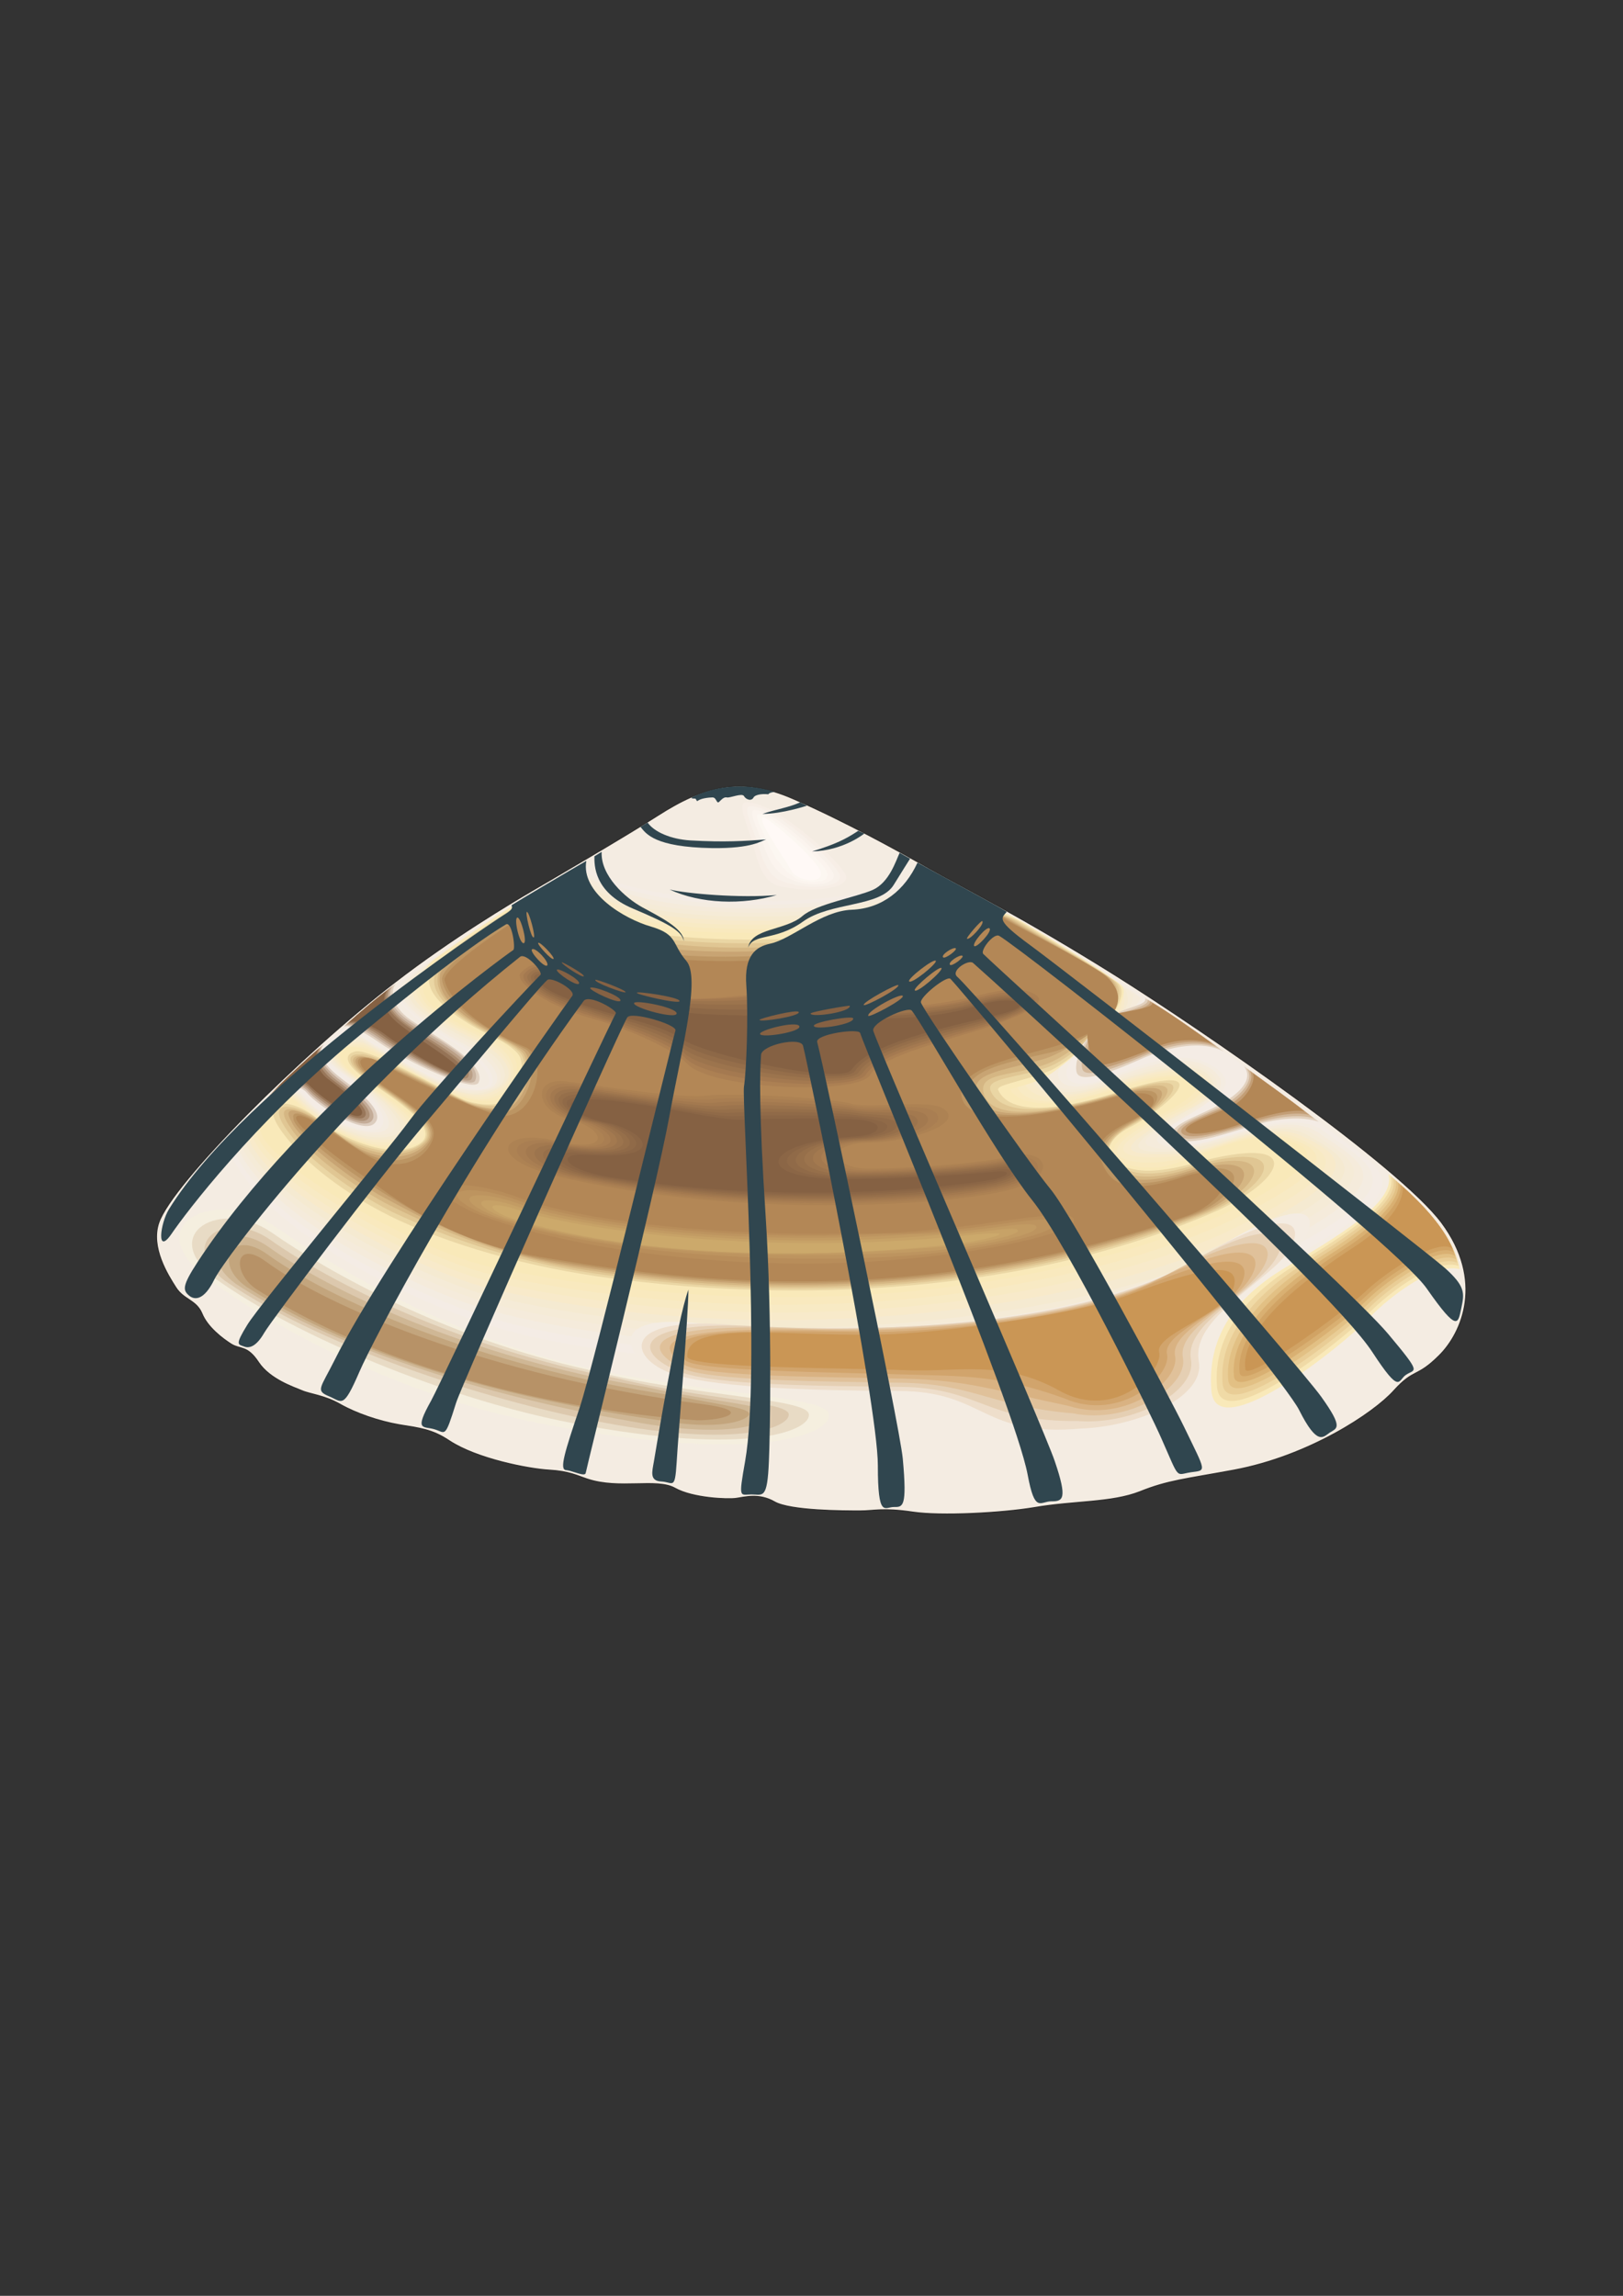 <?xml version="1.0" encoding="utf-8"?>
<!-- Created by UniConvertor 2.0rc4 (https://sk1project.net/) -->
<svg xmlns="http://www.w3.org/2000/svg" height="841.89pt" viewBox="0 0 595.276 841.89" width="595.276pt" version="1.1" xmlns:xlink="http://www.w3.org/1999/xlink" id="2c18e4c0-f610-11ea-965b-dcc15c148e23">

<rect x="0" y="0" width="595.276" height="841.89" fill="#333333" stroke="none"/>

<g>
	<path style="stroke-linejoin:round;stroke:#2d2c2b;stroke-linecap:round;stroke-miterlimit:10.433;stroke-width:0.36;fill:#f4ece2;" d="M 241.262,299.049 C 258.11,288.249 271.646,284.505 290.798,292.857 309.878,301.137 329.678,312.153 341.126,318.633 351.854,324.681 375.254,336.489 408.518,357.297 441.062,377.673 512.918,427.209 528.758,448.377 544.526,469.617 536.246,488.769 527.894,497.049 519.542,505.401 518.75,501.657 511.262,509.937 503.774,518.289 479.942,533.985 452.582,539.097 434.726,542.409 428.462,542.841 418.094,547.017 407.654,551.121 393.974,550.329 379.358,552.849 367.262,554.865 345.086,556.017 334.862,554.505 323.63,552.849 320.75,554.073 315.35,554.073 309.878,554.073 289.934,554.073 284.102,550.761 278.27,547.377 272.87,549.105 269.99,549.465 267.038,549.897 254.15,549.465 247.526,545.721 240.83,541.977 227.222,546.297 215.486,542.409 211.742,541.185 208.862,539.529 201.374,539.097 193.886,538.665 174.806,534.993 164.726,528.297 158.462,524.121 153.926,523.689 146.438,522.465 138.95,521.169 130.598,518.289 124.766,514.977 119.006,511.665 113.534,511.233 110.654,509.937 107.774,508.713 98.99,505.833 94.814,499.569 90.71,493.305 88.19,494.961 84.878,492.945 81.566,490.857 76.094,486.681 74.078,481.713 71.99,476.673 67.382,476.673 64.502,472.137 61.55,467.529 55.142,457.377 58.238,448.377 63.206,433.833 110.654,386.457 144.782,360.249 166.166,343.761 187.622,331.089 194.678,326.913 201.734,322.809 229.598,306.537 241.262,299.049 L 241.262,299.049 Z" />
	<path style="fill:#f4ece5;" d="M 176.39,485.025 C 155.654,478.113 100.502,454.641 85.31,424.689 81.278,416.769 91.862,408.561 99.206,401.217 104.102,396.321 104.534,395.889 107.414,393.081 108.494,392.073 113.678,387.321 114.686,386.457 115.838,385.377 115.622,385.593 122.318,379.761 128.942,373.929 129.374,377.745 134.774,380.985 151.694,391.209 153.998,392.721 164.294,396.393 187.622,404.673 180.71,390.705 165.734,381.921 131.894,362.193 148.742,358.881 155.15,353.769 167.246,344.193 212.606,315.969 214.478,317.553 232.694,333.393 319.67,335.481 337.814,318.849 339.47,317.265 421.694,366.657 423.926,368.241 427.166,370.545 429.902,372.417 432.854,374.361 435.734,376.305 435.302,376.233 453.446,388.905 471.446,401.505 425.726,409.785 429.614,416.265 436.31,427.425 471.158,401.721 487.358,414.321 509.246,431.313 529.262,434.985 450.926,472.497 388.502,502.449 246.302,508.281 176.39,485.025 L 176.39,485.025 Z" />
	<path style="fill:#f4ece1;" d="M 451.142,468.897 C 392.894,496.905 256.094,506.409 177.038,482.505 155.87,475.881 101.006,451.689 86.678,423.753 82.574,415.761 104.822,393.657 111.23,401.433 117.782,409.209 122.822,411.225 130.382,413.673 146.87,418.065 141.398,404.601 128.15,395.457 115.982,387.105 117.278,385.953 124.118,381.057 130.31,376.017 130.382,378.753 135.638,381.921 152.486,392.001 158.39,395.385 167.39,398.049 186.83,403.737 183.23,390.921 167.75,382.425 135.062,363.849 146.942,360.609 156.158,353.409 168.686,343.617 209.798,317.769 213.11,318.417 219.95,323.745 235.79,329.505 260.414,331.161 296.99,333.609 329.606,328.497 341.126,321.009 344.582,320.865 421.622,365.505 420.902,367.521 415.934,371.553 411.182,375.297 403.766,379.185 385.046,391.065 388.646,401.649 404.63,395.817 421.55,389.481 435.086,383.577 446.606,392.145 447.038,392.433 447.686,393.153 448.046,393.513 457.118,403.665 421.19,410.361 427.958,417.849 435.59,427.137 469.502,403.305 485.414,414.753 506.15,430.089 523.574,434.049 451.142,468.897 L 451.142,468.897 Z" />
	<path style="fill:#f5ebdb;" d="M 451.358,465.225 C 397.286,491.361 265.958,504.537 177.614,479.985 156.158,473.649 101.582,448.809 88.118,422.817 83.87,414.825 104.318,394.161 110.942,401.937 118.358,410.289 124.766,412.593 131.894,414.681 150.614,418.425 141.758,404.529 128.51,395.385 116.918,387.321 118.07,385.521 125.054,381.489 130.742,377.241 131.39,379.833 136.574,382.857 153.278,392.793 163.214,398.625 171.134,399.561 187.262,401.577 185.462,390.705 169.19,382.281 137.15,364.569 147.302,360.753 157.166,353.121 170.126,342.969 206.99,319.497 211.814,319.281 218.294,323.601 231.686,331.017 260.702,332.673 302.894,335.193 332.342,328.137 344.438,323.169 349.622,324.465 417.374,363.201 418.31,366.153 415.574,370.761 411.758,374.865 401.174,379.545 381.302,390.993 385.19,403.449 404.99,396.393 425.222,389.049 436.742,385.737 445.598,393.009 445.886,393.225 447.254,394.953 447.47,395.313 451.646,406.113 414.854,415.113 426.806,420.081 438.182,424.833 468.638,405.393 483.398,415.257 502.982,428.793 517.958,433.113 451.358,465.225 L 451.358,465.225 Z" />
	<path style="fill:#f5ebd7;" d="M 451.574,461.625 C 401.678,485.745 275.822,502.665 178.262,477.537 156.374,471.417 102.086,445.929 89.486,421.881 85.166,413.817 103.814,394.665 110.726,402.369 118.934,411.297 126.638,413.961 133.334,415.761 154.43,418.857 142.118,404.385 128.942,395.241 117.782,387.537 118.862,385.089 126.062,381.921 131.246,378.465 132.398,380.841 137.438,383.793 154.07,393.513 166.022,400.209 173.15,400.281 187.622,400.497 187.406,390.129 170.774,381.921 140.534,365.793 146.654,361.545 158.102,352.761 171.566,342.393 204.11,321.225 210.446,320.145 216.566,323.457 227.582,332.529 260.918,334.257 308.87,336.705 335.006,327.849 347.75,325.329 354.734,328.065 413.126,360.897 415.646,364.713 415.286,369.969 412.334,374.505 398.654,379.905 377.558,390.921 381.734,405.321 405.278,397.041 427.67,389.049 438.83,387.321 445.67,395.025 445.886,395.241 446.03,395.745 446.246,396.465 448.622,407.841 402.038,419.289 427.958,421.521 442.286,422.745 468.782,407.481 481.454,415.689 499.886,427.569 512.342,432.177 451.574,461.625 L 451.574,461.625 Z" />
	<path style="fill:#f5ead1;" d="M 451.79,457.953 C 406.07,480.201 285.686,500.793 178.91,475.017 156.59,469.257 102.662,442.977 90.926,420.945 86.462,412.881 103.31,395.169 110.438,402.873 119.582,412.305 128.51,415.401 134.774,416.769 158.174,419.289 142.478,404.313 129.374,395.169 118.646,387.681 119.654,384.585 126.998,382.425 131.75,379.761 133.334,381.921 138.302,384.729 154.862,394.305 167.822,402.081 175.814,400.857 188.414,399.057 189.35,389.985 172.214,381.417 143.342,366.945 146.222,362.193 159.11,352.401 173.078,341.817 201.302,322.953 209.15,321.009 214.838,323.313 223.478,334.041 261.134,335.769 314.846,338.217 337.742,327.489 351.062,327.489 359.846,331.665 408.878,358.593 413.054,363.345 414.926,369.177 412.838,374.073 396.134,380.337 373.814,390.849 378.278,407.121 405.566,397.689 430.55,388.833 442.574,389.553 444.95,397.113 445.022,397.473 446.894,400.857 441.134,404.169 427.166,412.233 404.63,422.817 426.878,422.385 446.966,422.025 465.758,408.705 479.51,416.193 496.718,426.345 506.726,431.313 451.79,457.953 L 451.79,457.953 Z" />
	<path style="fill:#f8eaca;" d="M 452.006,454.353 C 410.462,474.657 295.55,498.921 179.486,472.497 156.806,467.025 103.166,440.097 92.294,420.009 87.758,411.873 102.806,395.673 110.15,403.305 120.158,413.313 130.382,416.769 136.214,417.849 161.918,419.721 142.838,404.241 129.806,395.025 119.582,387.897 120.446,384.153 128.006,382.857 132.254,380.985 134.342,382.929 139.166,385.665 155.654,395.025 170.054,404.025 179.054,400.929 189.638,397.257 190.214,389.193 173.798,381.057 146.654,367.665 146.438,362.337 160.118,352.041 174.518,341.241 198.494,324.753 207.782,321.873 213.11,323.169 219.446,335.553 261.35,337.281 320.75,339.801 340.478,327.129 354.446,329.649 364.958,335.265 404.63,356.289 410.462,361.905 414.566,368.385 413.414,373.713 393.614,380.697 369.998,390.777 374.822,408.993 405.926,398.265 429.182,390.201 439.334,390.777 443.294,396.105 443.078,395.817 448.046,400.713 436.454,406.473 397.934,425.553 420.398,423.033 431.27,423.177 442.718,423.393 463.526,409.929 477.566,416.625 493.982,424.401 501.11,430.377 452.006,454.353 L 452.006,454.353 Z" />
	<path style="fill:#f8eac4;" d="M 452.15,450.681 C 414.782,469.041 305.414,497.121 180.134,470.049 157.022,464.793 103.742,437.145 93.734,419.073 89.054,410.865 102.374,396.177 109.934,403.809 120.734,414.321 132.254,418.137 137.726,418.857 165.662,420.081 143.198,404.097 130.238,394.953 120.446,388.113 121.238,383.721 128.942,383.289 132.758,382.209 135.35,383.937 140.102,386.601 156.446,395.817 171.494,405.609 180.998,401.289 191.006,396.825 189.494,386.961 175.67,380.913 150.038,368.961 146.726,362.481 161.126,351.753 175.958,340.593 195.686,326.481 206.486,322.737 211.454,323.025 215.342,337.065 261.638,338.865 326.726,341.313 343.142,326.769 357.758,331.737 369.998,338.865 400.382,353.985 407.87,360.537 414.206,367.593 413.99,373.281 391.094,381.057 366.254,390.777 371.294,410.793 406.214,398.913 434.15,389.265 439.982,393.657 441.926,395.961 446.822,401.865 431.486,408.057 430.91,408.345 395.126,424.977 418.958,425.049 430.55,424.041 442.862,423.753 461.366,411.225 475.622,417.129 490.454,423.825 495.494,429.441 452.15,450.681 L 452.15,450.681 Z" />
	<path style="fill:#f9e9be;" d="M 452.366,447.081 C 419.174,463.497 315.278,495.249 180.782,467.529 157.238,462.561 104.318,434.265 95.102,418.137 90.35,409.929 101.87,396.681 109.646,404.241 121.31,415.329 134.126,419.577 139.166,419.937 169.478,420.513 143.558,404.025 130.598,394.881 121.31,388.257 122.03,383.217 129.95,383.793 133.19,383.505 136.358,385.017 140.966,387.537 157.238,396.609 171.638,406.905 182.438,401.793 190.358,397.977 192.014,386.817 177.11,380.553 153.062,369.969 147.014,362.553 162.062,351.393 177.398,340.017 192.878,328.209 205.19,323.601 209.726,322.881 211.238,338.577 261.854,340.377 332.63,342.897 345.878,326.481 361.07,333.897 375.11,342.465 396.134,351.681 405.278,359.097 413.846,366.801 414.566,372.921 388.574,381.489 362.51,390.705 368.198,413.601 406.502,399.561 436.094,388.689 453.302,396.033 431.918,406.761 431.198,407.121 422.918,411.009 422.27,411.369 395.774,425.409 417.518,428.001 430.262,425.481 443.438,423.249 459.71,412.809 473.678,417.561 487.358,422.601 489.806,428.505 452.366,447.081 L 452.366,447.081 Z" />
	<path style="fill:#f9e9b9;" d="M 181.358,465.009 C 157.526,460.329 104.822,431.313 96.542,417.201 91.646,408.921 101.366,397.257 109.43,404.745 121.886,416.409 135.998,420.945 140.606,420.945 173.222,420.945 143.918,403.881 131.03,394.737 119.222,386.313 124.406,378.969 141.83,388.473 157.886,397.329 176.822,408.993 184.886,401.361 192.374,394.233 191.438,385.305 178.91,380.193 156.446,371.049 147.23,362.697 163.07,351.033 178.91,339.441 189.998,329.937 203.822,324.465 207.998,322.809 207.134,340.089 262.07,341.889 338.606,344.409 348.614,326.121 364.382,336.057 380.222,346.065 391.886,349.377 402.686,357.729 413.486,366.009 415.718,372.489 386.63,381.849 359.342,390.633 364.382,414.465 406.862,400.137 441.494,388.473 449.486,397.761 425.15,408.921 391.31,424.401 417.374,430.737 429.326,427.209 443.438,423.033 458.054,414.393 471.734,418.065 484.19,421.377 484.19,427.569 452.582,443.409 423.566,457.953 325.142,493.377 181.358,465.009 L 181.358,465.009 Z" />
	<path style="fill:#f9e9b9;" d="M 106.478,421.377 C 87.398,399.561 106.478,400.785 114.11,408.633 116.846,411.441 140.03,425.841 152.414,419.865 164.798,413.817 136.574,398.553 131.318,394.161 125.63,389.409 125.558,386.673 127.718,384.873 131.75,381.417 161.63,399.201 169.118,402.657 172.502,404.241 182.51,405.753 185.966,401.937 189.422,397.977 191.078,393.513 190.214,388.977 189.278,384.225 178.478,379.545 176.246,378.393 143.126,360.825 158.318,352.545 161.198,350.457 169.694,344.121 191.798,329.217 199.646,325.257 205.478,322.377 209.006,332.961 225.71,337.929 250.046,345.273 311.102,345.561 344.222,335.913 359.414,331.449 365.894,332.313 377.27,339.441 384.11,343.617 403.262,354.921 410.966,361.041 418.454,366.945 388.79,393.297 381.23,396.105 371.726,399.561 368.414,399.345 369.206,400.569 375.83,411.081 406.43,401.289 412.334,399.489 456.398,385.665 424.358,409.065 413.414,414.393 400.526,420.585 405.206,434.481 438.902,425.481 484.622,413.241 475.55,431.169 448.046,443.841 360.062,484.161 255.302,473.073 237.086,471.273 186.758,466.305 134.342,453.057 106.478,421.377 L 106.478,421.377 Z" />
	<path style="fill:#f4ece2;" d="M 398.51,526.641 C 358.55,532.977 363.59,511.665 329.462,511.665 295.334,511.665 267.11,509.793 247.958,505.833 231.974,502.521 217.862,481.785 253.79,485.025 299.51,489.201 393.182,490.497 445.094,458.385 489.086,431.241 485.054,451.761 470.078,463.353 455.102,475.017 440.126,485.817 442.646,500.001 445.094,514.113 419.318,523.257 398.51,526.641 L 398.51,526.641 Z" />
	<path style="fill:#eedecb;" d="M 248.606,504.393 C 230.822,499.353 225.926,482.937 266.102,485.673 307.934,488.985 393.686,488.985 439.838,461.193 480.806,436.857 480.086,453.417 467.126,464.793 454.238,476.169 437.318,486.393 439.694,499.281 442.07,512.169 417.662,523.041 396.854,523.833 360.062,527.217 361.502,510.225 329.894,510.081 298.286,509.937 264.518,508.929 248.606,504.393 L 248.606,504.393 Z" />
	<path style="fill:#e5cfb3;" d="M 249.326,503.025 C 231.758,496.113 231.614,483.945 278.414,486.393 316.43,488.409 394.118,487.545 434.582,463.929 472.526,442.545 475.046,455.073 464.246,466.161 453.446,477.249 434.582,486.969 436.814,498.633 438.974,510.225 416.006,522.753 395.198,521.097 361.574,521.457 359.414,508.857 330.326,508.569 301.166,508.281 261.854,507.993 249.326,503.025 L 249.326,503.025 Z" />
	<path style="fill:#e0c19a;" d="M 250.046,501.657 C 233.198,493.017 241.118,485.025 290.798,487.113 324.854,488.481 394.622,486.105 429.326,466.737 464.246,448.233 470.078,456.729 461.366,467.529 452.582,478.329 431.774,487.473 433.862,497.913 435.95,508.281 414.35,522.465 393.542,518.289 363.158,515.697 357.326,507.489 330.686,507.057 304.118,506.625 259.406,506.481 250.046,501.657 L 250.046,501.657 Z" />
	<path style="fill:#d9b282;" d="M 250.694,500.289 C 245.582,496.329 229.742,485.745 303.11,487.761 333.35,488.625 395.054,484.593 423.998,469.473 455.894,453.849 465.11,458.385 458.414,468.897 451.79,479.481 429.038,488.049 430.982,497.193 432.926,506.337 412.694,522.177 391.886,515.553 364.67,509.865 355.238,506.121 331.118,505.545 306.998,504.969 256.814,504.969 250.694,500.289 L 250.694,500.289 Z" />
	<path style="fill:#d1a46c;" d="M 251.414,498.849 C 240.758,487.329 268.838,487.689 315.494,488.481 341.774,488.913 395.558,483.153 418.742,472.281 447.614,459.537 460.07,460.041 455.534,470.337 450.926,480.561 426.23,488.625 428.03,496.545 429.83,504.393 410.966,521.889 390.23,512.745 366.182,504.105 353.15,504.681 331.55,504.033 309.95,503.313 255.086,502.881 251.414,498.849 L 251.414,498.849 Z" />
	<path style="fill:#ca9655;" d="M 331.982,502.449 C 312.83,501.657 252.278,501.801 252.062,497.481 251.558,483.297 292.022,490.857 327.806,489.201 350.27,488.121 395.99,481.641 413.486,475.017 439.334,465.225 455.102,461.697 452.582,471.705 450.134,481.713 423.494,489.201 425.15,495.825 426.806,502.449 409.31,521.601 388.502,509.937 367.766,498.345 351.062,503.313 331.982,502.449 L 331.982,502.449 Z" />
	<path style="fill:#ead6a4;" d="M 445.886,444.201 C 354.806,484.017 252.35,472.137 230.606,469.545 199.214,466.017 169.766,458.241 146.15,447.441 130.094,439.881 114.83,429.153 106.19,418.569 90.638,400.209 108.494,402.801 116.63,410.577 117.422,411.297 119.294,412.665 121.814,414.177 130.598,419.505 144.998,424.617 153.35,419.793 164.222,413.601 139.886,400.281 132.974,394.881 125.63,389.193 126.926,386.529 129.878,385.737 134.054,383.361 161.414,399.345 169.694,403.089 173.366,404.817 181.43,406.113 185.03,403.737 189.206,401.073 192.734,394.089 190.934,388.185 189.566,383.721 179.486,379.617 176.966,378.249 147.662,362.553 159.254,354.417 161.126,352.113 167.606,346.137 193.31,329.145 200.15,326.121 205.982,324.609 208.142,334.113 225.638,339.369 251.846,347.217 311.39,345.849 341.63,337.425 357.542,333.249 365.318,332.457 375.542,338.865 381.95,342.825 400.598,353.481 409.526,360.177 418.238,366.585 393.182,389.625 384.398,392.937 373.958,396.825 365.318,397.833 366.11,399.705 372.086,412.881 403.694,402.369 411.542,399.993 451.142,387.681 424.646,408.273 414.422,413.385 406.79,417.201 403.694,423.321 410.534,426.849 415.142,429.585 423.206,430.737 438.038,426.489 479.87,415.113 471.59,432.681 445.886,444.201 L 445.886,444.201 Z" />
	<path style="fill:#e0c693;" d="M 443.726,444.489 C 349.55,483.873 249.47,471.201 224.054,467.817 192.014,463.857 164.654,454.353 143.702,444.345 128.294,436.497 113.03,425.049 106.622,416.265 94.598,401.217 110.51,404.745 119.15,412.449 120.086,413.241 121.886,414.537 124.118,415.905 133.478,421.737 146.942,424.905 154.286,419.649 163.646,413.385 143.198,402.009 134.558,395.601 125.63,388.977 128.222,386.313 131.966,386.673 136.358,385.377 161.27,399.561 170.198,403.593 174.302,405.393 182.078,406.257 185.03,404.889 190.358,402.369 194.606,391.929 191.15,386.529 189.35,383.793 180.422,379.689 177.758,378.177 152.126,364.281 160.19,356.289 161.126,353.841 165.518,348.225 194.894,329.073 200.654,326.913 204.182,326.913 209.15,335.913 225.35,340.809 253.43,349.233 312.326,346.209 339.686,339.009 356.246,335.049 364.814,332.601 373.814,338.289 379.718,342.105 397.934,352.113 408.086,359.241 418.022,366.225 394.694,387.393 384.686,391.209 373.31,395.457 360.998,395.025 363.446,400.281 369.422,413.097 401.03,403.449 410.75,400.497 445.958,389.625 424.934,407.481 415.358,412.377 407.942,416.337 403.19,421.809 409.166,426.345 413.27,430.233 420.758,432.393 437.102,427.569 475.046,416.913 467.63,434.121 443.726,444.489 L 443.726,444.489 Z" />
	<path style="fill:#d5b683;" d="M 441.566,444.849 C 344.366,483.729 246.59,470.337 217.574,466.089 184.814,461.625 159.542,450.393 141.326,441.177 126.494,433.113 110.87,420.657 106.694,413.673 98.27,402.081 112.526,406.761 121.67,414.393 122.75,415.257 124.406,416.409 126.494,417.705 136.43,423.897 148.886,425.193 155.222,419.577 163.07,413.241 146.51,403.737 136.214,396.321 125.63,388.761 129.59,386.169 134.126,387.537 138.59,387.321 161.054,399.705 170.774,404.025 175.166,405.897 182.15,407.265 185.39,405.969 191.222,403.737 194.966,391.713 192.158,386.745 190.43,383.721 181.358,379.761 178.55,378.105 156.662,366.009 160.478,358.593 161.126,355.569 162.278,349.881 195.686,329.793 200.294,328.425 201.734,327.921 207.638,337.209 223.19,341.745 257.822,351.897 311.39,346.857 337.022,340.593 354.446,336.921 364.31,332.745 372.086,337.785 377.558,341.313 395.27,350.673 406.646,358.377 417.878,365.865 395.342,385.809 384.038,390.129 371.798,394.809 358.766,393.009 360.782,400.857 364.238,414.249 398.294,404.457 409.958,401.073 440.774,391.641 425.15,406.689 416.366,411.441 409.094,415.401 402.614,420.369 407.726,425.841 411.47,430.809 418.31,434.121 436.166,428.649 470.294,418.785 463.67,435.633 441.566,444.849 L 441.566,444.849 Z" />
	<path style="fill:#c8a473;" d="M 439.406,445.209 C 339.11,483.513 243.71,469.401 211.022,464.361 177.614,459.465 154.43,446.505 138.878,438.081 124.694,429.801 108.854,416.553 106.91,411.297 102.014,403.089 114.542,408.705 124.19,416.265 125.342,417.201 126.998,418.353 128.798,419.505 139.31,426.129 150.83,425.409 156.158,419.505 162.494,413.025 149.822,405.465 137.798,397.041 125.63,388.545 130.886,385.953 136.286,388.401 140.894,389.337 160.91,399.921 171.35,404.457 176.102,406.473 181.07,407.049 184.022,406.905 192.878,406.329 197.054,388.545 191.654,384.945 188.486,382.857 182.366,379.905 179.27,378.033 161.126,367.737 160.766,361.473 161.414,357.153 162.134,352.329 197.918,328.209 199.934,329.865 204.47,333.465 210.446,339.297 221.894,343.185 254.294,354.129 313.19,347.073 334.646,342.321 352.718,338.937 363.806,332.889 370.358,337.209 375.398,340.521 392.606,349.305 405.206,357.441 417.662,365.505 395.486,384.585 382.67,388.401 367.622,392.793 355.742,393.297 358.118,401.505 361.862,414.465 395.63,405.537 409.238,401.577 435.518,393.657 425.438,405.897 417.374,410.433 410.318,414.465 402.11,418.857 406.358,425.265 409.67,431.385 415.862,435.849 435.302,429.657 465.47,420.585 459.71,437.145 439.406,445.209 L 439.406,445.209 Z" />
	<path style="fill:#bc9563;" d="M 437.246,445.569 C 333.854,483.369 240.83,468.465 204.542,462.633 170.414,457.305 149.318,442.617 136.43,434.913 122.894,426.417 107.414,413.601 107.63,410.145 106.334,405.321 116.486,410.721 126.71,418.209 128.006,419.145 129.518,420.225 131.174,421.233 142.262,428.289 152.774,425.697 157.094,419.361 161.99,412.809 153.134,407.193 139.382,397.761 125.63,388.329 132.182,385.809 138.446,389.265 143.198,391.353 160.694,400.065 171.926,404.889 176.966,407.049 180.782,407.625 183.446,407.913 193.526,408.849 198.71,387.969 192.734,384.729 188.99,382.713 183.302,379.977 180.062,377.961 165.662,369.465 162.494,362.625 162.134,359.169 161.558,352.401 197.342,329.721 199.214,331.521 204.398,336.561 209.87,340.665 219.95,344.409 254.582,357.297 314.198,347.433 332.702,343.905 351.494,340.737 363.23,333.033 368.63,336.633 373.238,339.801 389.942,347.865 403.694,356.505 417.446,365.145 401.174,382.425 384.974,386.025 366.974,390.129 352.862,392.937 355.454,402.081 359.054,414.753 392.894,406.617 408.446,402.081 430.334,395.673 425.726,405.105 418.31,409.425 411.47,413.529 401.534,417.417 404.918,424.761 407.798,432.033 413.414,437.577 434.366,430.737 460.718,422.457 455.75,438.585 437.246,445.569 L 437.246,445.569 Z" />
	<path style="fill:#b38756;" d="M 108.854,409.353 C 111.302,407.697 121.886,415.545 133.55,423.033 145.214,430.521 154.718,425.913 158.102,419.289 161.414,412.665 156.446,408.921 141.038,398.481 125.63,388.113 133.55,385.593 140.606,390.201 147.662,394.737 171.782,405.465 181.142,408.561 195.902,413.457 202.094,387.753 192.59,383.937 174.662,376.593 164.438,366.009 163.07,359.457 161.99,354.345 196.766,331.737 198.206,333.177 229.814,364.065 308.654,349.377 330.686,346.065 350.27,343.185 362.726,333.177 366.902,336.057 371.078,339.009 387.278,346.497 402.254,355.641 417.23,364.785 408.734,375.585 393.758,381.417 378.782,387.249 349.406,390.201 352.79,402.657 356.102,415.113 390.23,407.625 407.654,402.657 425.15,397.689 425.942,404.313 419.318,408.489 412.694,412.665 401.03,415.977 403.478,424.257 405.998,432.609 410.966,439.233 433.43,431.745 455.894,424.257 451.79,440.097 435.158,445.929 328.598,483.225 237.95,467.529 197.99,460.905 163.214,455.073 144.206,438.729 133.982,431.745 121.022,423.033 106.334,411.009 108.854,409.353 L 108.854,409.353 Z" />
	<path style="fill:#b38756;" d="M 220.094,375.225 C 200.366,370.257 186.47,359.601 189.71,356.505 198.71,347.721 200.006,356.505 231.686,363.561 257.894,369.321 277.982,364.065 302.03,359.817 329.174,354.993 311.174,366.441 323.63,367.737 351.566,370.473 373.166,357.009 380.942,364.569 391.454,374.865 326.942,383.505 320.318,394.737 315.854,402.297 261.278,402.225 252.494,391.857 247.598,385.953 228.374,377.241 220.094,375.225 L 220.094,375.225 Z" />
	<path style="fill:#ac8053;" d="M 190.934,356.865 C 198.206,349.161 201.446,357.081 229.022,363.417 251.918,368.745 271.502,365.361 296.414,361.905 320.606,357.873 307.358,367.521 319.454,368.601 330.398,369.609 339.686,368.745 347.534,367.377 361.286,365.145 371.726,360.177 379.574,364.641 382.742,366.441 382.31,369.681 364.31,375.945 349.694,381.129 323.63,386.673 319.022,394.305 314.63,401.577 260.774,399.633 252.062,390.057 246.59,384.153 227.726,376.521 218.654,373.929 200.294,369.105 188.486,359.889 190.934,356.865 L 190.934,356.865 Z" />
	<path style="fill:#a47950;" d="M 192.158,357.297 C 197.702,350.529 202.958,357.585 226.286,363.273 246.014,368.097 265.022,366.657 290.798,363.993 312.038,360.825 303.542,368.601 315.35,369.537 327.374,370.545 338.174,369.681 347.462,368.241 361.214,366.081 368.198,361.977 377.198,365.001 383.822,367.233 375.686,371.553 365.174,375.081 351.134,379.905 322.766,385.593 317.654,393.945 313.478,400.857 260.27,397.113 251.702,388.257 245.654,382.353 227.15,375.729 217.286,372.705 200.294,367.881 190.43,360.249 192.158,357.297 L 192.158,357.297 Z" />
	<path style="fill:#9c744d;" d="M 193.454,357.729 C 197.198,351.969 204.398,358.161 223.622,363.129 240.038,367.521 258.542,367.953 285.182,366.009 303.47,363.705 299.726,369.609 311.174,370.473 324.782,371.553 337.022,370.473 347.318,368.889 358.766,367.161 366.902,363.633 374.318,365.217 382.382,366.945 377.126,370.545 365.966,374.145 352.502,378.609 321.974,384.513 316.358,393.513 312.254,400.209 259.766,394.521 251.27,386.457 244.646,380.553 226.502,375.009 215.918,371.481 200.222,366.729 192.446,360.537 193.454,357.729 L 193.454,357.729 Z" />
	<path style="fill:#956e4a;" d="M 194.678,358.161 C 196.766,353.337 205.91,358.737 220.886,362.985 234.062,366.873 252.134,369.249 279.566,368.097 294.902,366.585 295.838,370.545 306.998,371.409 323.414,372.633 336.014,371.409 346.958,369.897 355.022,368.889 362.366,365.793 368.774,365.577 379.934,365.289 378.566,369.609 366.83,373.281 353.942,377.385 321.182,383.361 315.062,393.081 311.03,399.489 259.334,392.001 250.838,384.585 243.638,378.753 225.854,374.217 214.478,370.185 200.15,365.577 194.462,360.825 194.678,358.161 L 194.678,358.161 Z" />
	<path style="fill:#8d6847;" d="M 195.902,358.521 C 196.262,354.705 207.35,359.241 218.222,362.841 228.086,366.225 245.654,370.545 273.95,370.185 286.334,369.537 292.022,371.841 302.894,372.345 326.222,373.425 345.518,371.841 360.494,367.665 373.742,363.921 382.166,368.025 367.694,372.345 355.31,376.161 320.318,382.281 313.694,392.649 309.878,398.769 258.83,389.409 250.406,382.785 242.702,376.953 225.278,373.425 213.11,368.961 200.15,364.353 196.406,361.185 195.902,358.521 L 195.902,358.521 Z" />
	<path style="fill:#856143;" d="M 211.742,367.737 C 200.078,363.201 198.422,361.473 197.198,358.953 195.758,356.145 208.862,359.817 215.486,362.697 222.11,365.649 239.174,371.841 268.334,372.273 297.422,372.705 335.294,376.449 357.758,368.961 370.358,364.713 381.446,367.737 368.558,371.481 356.75,374.865 319.526,381.201 312.398,392.217 308.654,398.049 258.326,386.817 250.046,380.985 241.694,375.225 224.63,372.705 211.742,367.737 L 211.742,367.737 Z" />
	<path style="fill:#b38756;" d="M 207.566,410.577 C 193.526,406.905 194.678,393.945 205.478,395.601 216.35,397.257 248.75,401.793 257.102,400.569 265.382,399.345 302.822,401.433 311.966,403.881 321.11,406.401 346.526,400.569 351.062,406.833 355.67,413.025 333.206,419.289 319.454,419.289 305.774,419.289 309.086,428.001 320.318,428.001 331.55,428.001 359.846,426.345 372.734,423.033 385.622,419.721 392.678,432.177 368.126,437.577 343.574,442.977 268.766,447.585 203.39,431.745 170.918,423.897 182.582,412.233 202.166,417.633 221.75,423.033 220.094,413.817 207.566,410.577 L 207.566,410.577 Z" />
	<g>
		<path style="fill:#ad8253;" d="M 367.334,437.001 C 344.078,442.041 271.646,446.937 206.054,431.745 175.382,424.545 185.246,413.529 203.678,418.353 224.99,423.321 221.894,413.817 209.51,410.721 195.398,407.121 195.542,394.881 207.638,396.537 219.734,398.265 250.55,402.945 258.974,401.793 267.326,400.641 303.398,402.441 312.326,404.745 321.038,406.977 343.574,402.081 347.39,407.769 351.35,413.313 331.334,418.929 318.734,419.001 302.678,419.217 304.838,428.361 318.23,428.505 330.326,428.649 359.63,426.849 371.726,423.825 383.822,420.873 390.014,432.105 367.334,437.001 L 367.334,437.001 Z" />
		<path style="fill:#a97e52;" d="M 366.47,436.425 C 344.51,441.033 274.598,446.289 208.646,431.745 179.846,425.193 187.91,414.825 205.19,419.073 228.302,423.681 223.766,413.889 211.454,410.865 197.342,407.409 196.334,395.817 209.798,397.545 223.19,399.345 252.422,404.097 260.846,403.089 269.27,402.009 303.974,403.521 312.686,405.537 320.966,407.553 340.55,403.593 343.718,408.633 346.958,413.673 329.462,418.569 318.014,418.641 299.654,419.145 300.662,428.721 316.142,429.081 329.03,429.297 359.414,427.425 370.718,424.689 382.094,421.953 387.278,432.033 366.47,436.425 L 366.47,436.425 Z" />
		<path style="fill:#a3794f;" d="M 365.678,435.849 C 345.014,440.025 277.55,445.641 211.238,431.745 184.31,425.841 190.574,416.193 206.702,419.793 231.542,423.969 225.638,413.961 213.326,411.009 199.286,407.625 197.198,396.753 211.886,398.553 226.646,400.353 254.222,405.249 262.718,404.313 271.142,403.377 304.55,404.601 313.118,406.401 320.894,408.129 337.598,405.105 340.118,409.569 342.638,413.961 327.59,418.281 317.294,418.353 296.558,419.073 296.414,429.081 314.054,429.585 327.806,429.873 359.198,427.929 369.782,425.553 380.294,423.105 384.542,431.961 365.678,435.849 L 365.678,435.849 Z" />
		<path style="fill:#9c744d;" d="M 364.814,435.273 C 345.446,439.017 280.43,444.993 213.83,431.745 188.774,426.489 193.238,417.489 208.214,420.513 234.854,424.257 227.438,414.033 215.27,411.153 201.158,407.913 197.99,397.689 214.046,399.561 230.03,401.433 256.022,406.401 264.59,405.537 273.086,404.745 305.126,405.681 313.478,407.193 320.822,408.705 334.646,406.617 336.446,410.505 338.318,414.249 325.718,417.921 316.574,418.065 293.534,418.929 292.238,429.441 311.966,430.089 326.582,430.521 358.982,428.433 368.774,426.345 378.566,424.257 381.878,431.889 364.814,435.273 L 364.814,435.273 Z" />
		<path style="fill:#966f4a;" d="M 364.022,434.697 C 345.95,438.081 283.382,444.345 216.422,431.745 193.238,427.065 195.902,418.857 209.726,421.233 238.094,424.617 229.31,414.105 217.214,411.297 203.102,408.129 198.854,398.625 216.134,400.497 233.486,402.441 257.894,407.553 266.462,406.833 275.03,406.113 305.702,406.761 313.838,408.057 320.75,409.281 331.622,408.201 332.774,411.441 333.998,414.537 323.846,417.561 315.854,417.705 290.438,418.857 287.99,429.801 309.878,430.593 325.286,431.169 358.766,428.937 367.766,427.209 376.766,425.409 379.142,431.817 364.022,434.697 L 364.022,434.697 Z" />
		<path style="fill:#906a48;" d="M 363.158,434.121 C 346.382,437.073 286.334,443.697 219.014,431.745 197.702,427.713 198.494,420.153 211.238,421.953 241.406,424.905 231.182,414.105 219.158,411.513 204.974,408.417 199.646,399.561 218.294,401.505 236.942,403.449 259.694,408.705 268.334,408.057 276.974,407.409 306.278,407.769 314.198,408.921 320.678,409.857 328.67,409.713 329.102,412.377 329.606,414.825 321.974,417.201 315.134,417.417 287.414,418.785 283.814,430.161 307.862,431.169 324.062,431.745 358.55,429.441 366.83,428.001 375.038,426.561 376.478,431.745 363.158,434.121 L 363.158,434.121 Z" />
		<path style="fill:#8b6646;" d="M 362.294,433.617 C 346.886,436.065 289.214,443.049 221.606,431.745 202.166,428.361 201.158,421.449 212.75,422.745 244.646,425.193 232.982,414.177 221.03,411.657 206.918,408.633 200.51,400.497 220.454,402.513 240.326,404.529 261.494,409.857 270.206,409.281 278.846,408.777 306.854,408.849 314.558,409.713 320.606,410.433 325.646,411.225 325.43,413.313 325.286,415.185 320.102,416.841 314.414,417.129 284.318,418.713 279.566,430.521 305.774,431.673 322.838,432.393 358.406,430.017 365.822,428.865 373.238,427.713 373.742,431.673 362.294,433.617 L 362.294,433.617 Z" />
	</g>
	<path style="fill:#856143;" d="M 224.198,431.745 C 206.63,429.009 203.822,422.817 214.262,423.465 247.958,425.553 234.854,414.249 222.974,411.801 208.862,408.921 201.374,401.433 222.542,403.449 243.782,405.537 263.294,410.937 272.078,410.577 280.79,410.145 307.43,409.929 314.918,410.577 324.854,411.369 324.062,416.193 313.622,416.769 281.294,418.641 275.39,430.881 303.686,432.177 321.542,433.041 358.19,430.521 364.814,429.657 371.51,428.865 371.078,431.601 361.502,433.041 347.318,435.057 292.166,442.401 224.198,431.745 L 224.198,431.745 Z" />
	<path style="fill:#f4ece2;" d="M 145.934,360.105 C 144.062,361.977 143.702,368.529 152.054,374.145 158.102,378.249 180.782,389.769 177.182,397.689 175.31,401.793 149.318,390.345 138.302,382.713 127.286,375.009 125.63,376.881 125.63,376.881 129.374,373.497 142.622,362.265 145.934,360.105 L 145.934,360.105 Z" />
	<path style="fill:#e0d0c0;" d="M 126.062,376.521 C 129.59,373.353 141.902,362.841 145.214,360.681 143.414,362.625 142.766,368.529 150.686,374.073 157.238,378.681 178.982,389.769 175.526,396.969 173.654,400.929 148.886,389.193 138.95,382.209 128.942,375.225 126.494,376.305 126.062,376.521 L 126.062,376.521 Z" />
	<path style="fill:#cbb6a3;" d="M 126.422,376.161 C 129.734,373.209 141.11,363.489 144.278,361.329 142.622,363.273 141.83,368.385 149.39,373.929 156.662,379.257 177.83,389.265 174.23,396.321 172.358,399.993 148.382,388.041 139.526,381.777 130.67,375.441 127.358,375.801 126.422,376.161 L 126.422,376.161 Z" />
	<path style="fill:#ba9f86;" d="M 126.854,375.873 C 129.95,372.993 140.462,363.993 143.558,361.905 141.974,363.921 141.398,368.817 148.526,374.289 155.222,379.329 176.462,389.265 172.934,395.673 171.062,399.057 147.95,386.889 140.102,381.273 132.326,375.657 128.15,375.225 126.854,375.873 L 126.854,375.873 Z" />
	<path style="fill:#a7886b;" d="M 127.214,375.513 C 130.166,372.849 139.814,364.569 142.91,362.481 141.47,364.497 140.966,369.105 147.734,374.505 154.862,380.193 174.806,389.769 171.638,395.025 169.766,398.121 147.446,385.737 140.75,380.841 134.054,375.873 129.014,374.721 127.214,375.513 L 127.214,375.513 Z" />
	<path style="fill:#957356;" d="M 127.646,375.225 C 130.31,372.633 139.166,365.145 142.19,363.129 140.822,365.145 140.318,369.105 146.726,374.433 153.278,379.905 173.078,390.273 170.414,394.377 168.542,397.185 147.014,384.585 141.326,380.337 135.71,376.089 129.878,374.145 127.646,375.225 L 127.646,375.225 Z" />
	<path style="fill:#856143;" d="M 141.758,363.417 C 140.534,365.505 139.454,369.537 145.502,374.793 152.702,380.985 170.99,391.137 169.118,393.729 167.246,396.321 146.51,383.433 141.974,379.905 137.366,376.305 130.742,373.641 128.006,374.865 130.526,372.489 138.806,365.433 141.758,363.417 L 141.758,363.417 Z" />
	<path style="fill:#f4ece5;" d="M 119.582,382.281 C 114.398,387.681 125.198,394.521 128.51,397.041 131.894,399.561 143.342,407.625 138.734,412.665 134.126,417.633 116.918,406.833 112.526,401.577 108.134,396.393 101.726,400.137 96.686,404.097 98.774,401.001 112.526,388.329 119.582,382.281 L 119.582,382.281 Z" />
	<g>
		<path style="fill:#dcccbe;" d="M 112.742,400.929 C 108.638,396.105 102.158,399.561 97.694,403.017 99.782,400.137 112.814,388.041 119.006,382.713 114.47,387.753 123.542,394.233 126.854,396.753 130.094,399.201 141.686,407.409 137.438,411.873 133.262,416.337 116.846,405.681 112.742,400.929 L 112.742,400.929 Z" />
		<path style="fill:#c4ac98;" d="M 112.958,400.209 C 109.142,395.817 102.59,399.057 98.702,402.009 100.718,399.201 113.174,387.753 118.502,383.217 114.47,387.825 121.958,394.017 125.126,396.393 128.366,398.841 140.03,407.193 136.214,411.153 132.326,415.113 116.774,404.601 112.958,400.209 L 112.958,400.209 Z" />
		<path style="fill:#ae9177;" d="M 113.174,399.489 C 109.574,395.457 103.094,398.481 99.71,400.929 101.654,398.337 113.462,387.465 117.926,383.721 114.542,387.825 120.302,393.729 123.398,396.105 126.566,398.481 138.446,406.977 134.918,410.361 131.39,413.817 116.702,403.521 113.174,399.489 L 113.174,399.489 Z" />
		<path style="fill:#99775a;" d="M 113.39,398.769 C 110.078,395.169 103.526,397.905 100.718,399.849 102.59,397.473 113.75,387.177 117.35,384.153 114.542,387.897 118.646,393.441 121.742,395.817 124.766,398.121 136.79,406.689 133.622,409.641 130.526,412.521 116.63,402.369 113.39,398.769 L 113.39,398.769 Z" />
	</g>
	<path style="fill:#856143;" d="M 116.774,384.657 C 114.614,387.969 116.99,393.153 120.014,395.457 123.038,397.761 135.206,406.473 132.398,408.921 129.59,411.297 116.558,401.289 113.534,398.049 110.582,394.881 104.03,397.329 101.726,398.769 103.598,396.609 114.11,386.961 116.774,384.657 L 116.774,384.657 Z" />
	<path style="fill:#f4ece5;" d="M 450.278,386.601 C 439.046,380.409 423.062,387.033 418.67,388.905 414.35,390.777 393.974,401.001 392.678,394.089 391.454,387.249 400.814,378.033 407.078,374.073 413.27,370.113 420.326,368.097 419.102,365.433 427.67,370.185 441.998,380.841 450.278,386.601 L 450.278,386.601 Z" />
	<path style="fill:#e2d1be;" d="M 406.574,372.993 C 412.694,369.249 421.118,368.673 419.966,366.009 427.67,370.329 441.422,380.337 448.91,385.665 439.118,380.481 425.222,385.521 420.038,387.681 414.926,389.841 395.99,398.913 394.838,393.009 393.614,387.177 400.526,376.737 406.574,372.993 L 406.574,372.993 Z" />
	<path style="fill:#d2b799;" d="M 405.494,374.145 C 411.398,370.617 421.838,369.249 420.902,366.585 427.67,370.401 440.846,379.905 447.47,384.657 439.19,380.625 427.31,383.937 421.406,386.457 415.502,388.905 398.078,396.825 396.926,391.929 395.846,387.033 399.59,377.673 405.494,374.145 L 405.494,374.145 Z" />
	<path style="fill:#c39e76;" d="M 404.846,374.793 C 410.606,371.481 422.558,369.825 421.766,367.161 427.67,370.545 440.27,379.401 446.102,383.649 439.262,380.697 429.47,382.353 422.774,385.161 416.078,387.969 400.166,394.737 399.086,390.849 398.006,386.961 399.014,378.105 404.846,374.793 L 404.846,374.793 Z" />
	<path style="fill:#b38756;" d="M 444.662,382.713 C 439.262,380.841 431.558,380.841 424.07,383.937 416.582,387.033 402.254,392.649 401.246,389.769 400.166,386.817 396.134,377.169 401.75,374.073 407.366,370.905 423.278,370.401 422.63,367.737 427.67,370.617 439.694,378.969 444.662,382.713 L 444.662,382.713 Z" />
	<path style="fill:#f4ece5;" d="M 455.174,390.201 C 458.198,392.361 481.31,409.281 485.342,412.665 478.07,410.001 470.51,410.793 463.958,412.089 457.406,413.457 433.142,423.537 428.966,417.633 425.798,413.097 435.878,410.289 445.094,405.249 450.854,402.153 460.502,396.609 455.174,390.201 L 455.174,390.201 Z" />
	<g>
		<path style="fill:#e2d1be;" d="M 430.55,416.913 C 427.526,413.025 438.542,409.713 446.75,405.393 452.294,402.441 460.574,396.681 456.254,390.993 459.278,393.225 479.438,407.913 483.686,411.369 477.134,409.137 468.566,410.361 462.014,412.017 455.39,413.673 434.294,421.953 430.55,416.913 L 430.55,416.913 Z" />
		<path style="fill:#d2b799;" d="M 432.062,416.265 C 429.254,412.881 441.206,409.137 448.334,405.537 453.662,402.801 460.718,396.753 457.334,391.857 460.43,394.089 477.566,406.473 481.958,410.145 476.126,408.201 466.622,410.001 459.998,411.945 453.446,413.889 435.374,420.369 432.062,416.265 L 432.062,416.265 Z" />
		<path style="fill:#c39e76;" d="M 433.574,415.617 C 430.91,412.737 443.87,408.633 449.918,405.609 455.102,403.161 460.79,396.753 458.414,392.649 461.51,394.953 475.694,405.105 480.302,408.921 475.19,407.265 464.678,409.641 458.054,411.873 451.43,414.105 436.526,418.785 433.574,415.617 L 433.574,415.617 Z" />
	</g>
	<path style="fill:#b38756;" d="M 478.574,407.625 C 474.254,406.401 462.806,409.281 456.11,411.801 449.486,414.321 437.606,417.201 435.158,414.897 432.638,412.665 446.534,408.057 451.574,405.753 456.542,403.449 460.934,396.825 459.494,393.513 462.59,395.817 473.822,403.665 478.574,407.625 L 478.574,407.625 Z" />
	<path style="fill:#b38756;" d="M 190.142,438.009 C 212.966,446.721 255.014,451.329 302.39,452.121 349.838,452.985 396.854,439.233 400.598,445.497 404.342,451.761 352.79,463.353 296.63,465.009 240.47,466.737 194.03,455.289 170.558,444.273 143.126,431.313 167.246,429.297 190.142,438.009 L 190.142,438.009 Z" />
	<g>
		<path style="fill:#b88d5a;" d="M 312.902,452.337 C 352.286,452.841 390.518,441.825 393.758,446.865 397.142,451.977 354.374,461.625 308.366,463.137 261.71,464.721 206.918,457.809 174.23,444.849 150.11,433.905 169.19,431.241 190.214,439.161 211.958,447.297 259.19,453.345 312.902,452.337 L 312.902,452.337 Z" />
		<path style="fill:#bd945f;" d="M 323.414,452.481 C 354.734,452.697 384.254,444.417 386.846,448.233 389.87,452.193 355.958,459.897 320.03,461.193 283.022,462.705 219.734,460.329 177.902,445.425 157.166,436.425 171.134,433.257 190.286,440.313 211.022,447.873 263.294,455.289 323.414,452.481 L 323.414,452.481 Z" />
		<path style="fill:#c29b63;" d="M 333.854,452.625 C 357.11,452.553 377.918,447.009 380.006,449.601 382.67,452.409 357.542,458.169 331.766,459.321 304.334,460.689 232.622,462.921 181.574,446.001 164.222,438.945 173.006,435.273 190.358,441.465 210.014,448.521 267.47,457.305 333.854,452.625 L 333.854,452.625 Z" />
		<path style="fill:#c7a267;" d="M 344.366,452.841 C 359.558,452.409 371.654,449.529 373.166,450.969 375.398,452.625 359.198,456.369 343.502,457.377 325.646,458.745 245.438,465.441 185.174,446.577 171.206,441.465 174.95,437.289 190.43,442.689 209.006,449.097 271.646,459.321 344.366,452.841 L 344.366,452.841 Z" />
	</g>
	<path style="fill:#cca96b;" d="M 188.846,447.153 C 178.262,443.985 176.894,439.305 190.502,443.841 207.998,449.673 275.822,461.265 354.806,452.985 376.118,450.753 363.59,454.209 355.238,455.505 346.958,456.729 258.326,467.961 188.846,447.153 L 188.846,447.153 Z" />
	<path style="fill:#f5efdf;" d="M 100.142,449.385 C 120.374,463.209 160.118,487.473 206.054,499.353 251.99,511.233 301.742,511.377 303.902,518.289 306.062,525.273 279.854,537.801 199.07,522.177 143.846,511.449 94.958,483.729 74.654,467.529 51.038,448.521 79.91,435.489 100.142,449.385 L 100.142,449.385 Z" />
	<g>
		<path style="fill:#e8dbc5;" d="M 210.086,521.889 C 164.222,513.177 107.99,489.849 78.614,468.609 57.806,452.265 81.134,439.233 99.638,451.977 120.23,466.377 163.862,490.857 216.35,502.449 255.086,512.241 295.19,512.673 296.63,518.433 297.926,524.265 275.606,534.489 210.086,521.889 L 210.086,521.889 Z" />
		<path style="fill:#dcc8ad;" d="M 221.102,521.601 C 184.598,514.905 121.094,495.969 82.502,469.689 64.574,455.937 82.358,442.977 99.134,454.641 120.158,469.545 167.606,494.241 226.718,505.545 258.182,513.249 288.71,513.897 289.286,518.577 289.79,523.257 271.358,531.177 221.102,521.601 L 221.102,521.601 Z" />
		<path style="fill:#cfb795;" d="M 232.118,521.313 C 204.974,516.633 134.198,502.089 86.462,470.769 71.342,459.681 83.582,446.649 98.558,457.305 120.014,472.713 171.35,497.697 237.014,508.641 261.278,514.185 282.23,515.193 282.014,518.649 281.654,522.249 267.11,527.793 232.118,521.313 L 232.118,521.313 Z" />
		<path style="fill:#c3a57d;" d="M 243.134,521.025 C 225.35,518.289 147.23,508.281 90.35,471.849 78.182,463.353 84.734,450.393 98.054,459.969 119.942,475.809 175.094,501.081 247.31,511.809 264.446,515.193 275.75,516.417 274.742,518.793 273.518,521.241 262.862,524.481 243.134,521.025 L 243.134,521.025 Z" />
	</g>
	<path style="fill:#b79267;" d="M 94.31,472.929 C 84.95,467.025 85.958,454.065 97.55,462.633 119.798,478.977 178.838,504.537 257.678,514.905 278.846,517.713 262.502,521.457 254.15,520.737 245.726,520.017 160.334,514.401 94.31,472.929 L 94.31,472.929 Z" />
	<path style="fill:#f9e9b9;" d="M 509.174,430.521 C 516.23,436.353 533.294,451.329 535.382,465.441 526.67,462.993 510.83,474.225 501.686,483.729 492.542,493.305 445.958,530.745 444.302,509.937 442.646,489.201 454.238,475.017 471.734,464.649 489.23,454.209 512.486,440.889 509.174,430.521 L 509.174,430.521 Z" />
	<g>
		<path style="fill:#f0daa6;" d="M 446.39,508.641 C 444.662,488.697 458.702,473.793 475.838,463.425 493.046,453.057 512.846,440.673 510.11,431.313 517.166,437.217 532.646,451.113 534.95,464.217 526.958,461.337 510.614,472.713 501.542,482.073 492.47,491.433 447.83,526.785 446.39,508.641 L 446.39,508.641 Z" />
		<path style="fill:#e9cd96;" d="M 448.406,507.345 C 446.678,488.265 463.166,472.497 480.014,462.201 496.862,451.905 513.206,440.529 510.974,432.105 518.03,438.081 532.07,450.897 534.518,463.065 527.318,459.753 510.398,471.201 501.398,480.345 492.398,489.489 449.774,522.825 448.406,507.345 L 448.406,507.345 Z" />
		<path style="fill:#e2c084;" d="M 450.494,506.049 C 448.694,487.761 467.558,471.273 484.118,460.977 500.678,450.681 513.566,440.313 511.91,432.897 518.966,438.945 531.422,450.681 534.158,461.841 527.678,458.169 510.182,469.689 501.254,478.689 492.326,487.617 451.646,518.793 450.494,506.049 L 450.494,506.049 Z" />
		<path style="fill:#d9b072;" d="M 452.582,504.681 C 450.71,487.329 472.022,470.049 488.222,459.753 504.494,449.529 513.854,440.097 512.774,433.689 519.83,439.809 530.774,450.465 533.726,460.617 528.038,456.585 510.038,468.249 501.11,476.961 492.254,485.673 453.59,514.833 452.582,504.681 L 452.582,504.681 Z" />
		<path style="fill:#d1a364;" d="M 454.67,503.385 C 452.726,486.897 476.414,468.753 492.326,458.529 508.238,448.305 514.214,439.881 513.71,434.481 520.766,440.673 530.198,450.249 533.294,459.393 528.398,455.001 509.822,466.737 500.966,475.305 492.182,483.801 455.462,510.873 454.67,503.385 L 454.67,503.385 Z" />
	</g>
	<path style="fill:#ca9655;" d="M 532.862,458.169 C 528.758,453.417 509.606,465.225 500.822,473.577 492.11,481.857 457.406,506.841 456.758,502.089 454.742,486.393 480.878,467.529 496.502,457.377 512.054,447.153 514.574,439.665 514.574,435.273 521.63,441.537 529.55,450.033 532.862,458.169 L 532.862,458.169 Z" />
	<path style="fill:#30464f;" d="M 214.838,540.105 C 215.126,538.161 240.83,435.057 245.438,409.713 250.046,384.369 257.102,358.521 251.702,352.329 246.302,346.065 248.75,342.753 238.814,339.801 228.806,336.921 212.966,327.345 215.054,315.681 210.302,318.417 189.926,330.441 187.622,331.953 188.054,333.177 187.838,333.609 184.526,335.697 181.142,337.785 89.558,398.625 61.982,443.409 58.67,448.809 57.374,460.473 62.846,452.553 68.246,444.633 92.798,412.233 129.806,381.417 166.814,350.673 180.278,342.177 185.534,339.009 187.766,337.641 189.134,347.793 188.27,348.369 185.75,350.025 110.654,404.313 72.35,462.993 66.662,471.705 67.166,473.145 69.254,475.017 71.342,476.889 74.87,476.889 78.614,469.185 82.358,461.481 127.934,400.785 190.718,350.889 192.878,349.161 199.286,356.505 198.206,357.513 192.806,362.913 158.102,400.137 150.182,410.937 142.262,421.809 95.246,478.329 90.71,485.817 86.102,493.305 87.326,492.945 89.414,493.737 91.502,494.601 94.022,493.737 96.902,488.769 99.854,483.729 138.518,432.609 154.718,413.457 170.99,394.305 197.414,362.265 200.726,359.385 202.238,358.017 211.454,363.129 209.87,365.217 206.126,370.185 140.03,463.929 122.75,498.705 117.566,509.073 115.622,509.937 120.662,512.025 125.63,514.113 125.846,516.849 131.894,502.881 136.502,492.153 171.206,425.697 214.046,367.089 215.99,364.353 226.574,370.545 225.854,371.625 223.838,375.009 161.99,506.697 158.102,513.681 151.838,524.913 155.15,522.897 159.326,524.121 163.502,525.345 163.07,527.865 167.246,514.545 169.406,507.489 225.638,381.129 230.03,373.137 231.398,370.689 248.39,375.729 247.742,377.889 246.446,382.065 218.006,500.001 212.606,516.201 207.134,532.401 205.118,538.881 207.566,539.097 210.086,539.313 214.622,541.761 214.838,540.105 L 214.838,540.105 Z" />
	<path style="fill:#30464f;" d="M 252.494,472.929 C 248.318,484.161 240.47,532.257 239.822,536.001 239.174,539.745 238.166,543.057 242.558,543.273 246.878,543.489 247.526,546.585 248.174,536.361 248.75,526.209 252.494,482.289 252.494,472.929 L 252.494,472.929 Z" />
	<path style="fill:#30464f;" d="M 282.446,346.065 C 277.334,347.145 272.87,350.241 273.734,361.473 274.526,372.705 273.734,393.081 272.87,398.481 272.078,403.881 278.99,503.385 273.302,535.785 270.782,550.041 271.43,548.025 275.606,548.025 279.782,548.025 281.438,550.113 282.014,535.785 282.446,526.641 283.31,484.161 280.79,445.497 278.27,406.833 278.702,393.081 279.134,386.817 279.35,383.217 293.606,380.049 294.542,383.505 296.198,389.769 321.974,514.113 321.974,537.441 321.974,556.953 324.494,552.633 327.806,552.633 331.118,552.633 332.774,552.993 331.118,534.921 329.966,522.393 302.39,392.073 299.726,382.137 298.934,379.257 314.99,376.953 315.494,378.825 317.222,384.657 372.014,514.905 376.91,540.753 379.574,555.081 381.446,550.545 385.622,550.545 389.798,550.545 391.67,549.897 386.846,535.785 382.814,523.761 324.71,390.489 320.318,378.105 319.238,375.081 333.062,368.817 334.43,370.617 338.894,376.233 365.246,423.465 378.566,440.097 391.886,456.729 422.558,519.585 425.942,527.433 432.854,543.057 430.982,540.753 436.814,539.889 442.646,539.097 442.43,540.105 434.294,523.257 428.966,512.241 393.542,445.929 385.19,435.921 376.91,425.913 340.406,373.425 337.814,367.737 336.95,365.865 347.246,357.585 348.614,358.953 353.582,363.993 469.862,503.745 476.486,517.065 483.182,530.385 485.27,527.001 487.718,525.345 490.238,523.689 492.974,523.905 484.622,512.241 476.342,500.577 357.758,363.993 351.062,358.161 348.542,355.929 355.238,351.681 356.894,353.121 362.726,358.161 486.998,470.697 503.342,495.825 513.782,511.809 512.702,506.121 515.654,504.177 518.966,501.873 521.846,504.321 509.174,489.201 494.054,471.057 366.47,355.641 360.638,349.809 359.414,348.513 364.454,342.033 366.47,343.185 373.958,347.289 510.614,454.353 523.286,472.497 534.95,489.201 534.734,485.241 536.03,479.409 537.11,474.225 537.47,471.705 529.982,465.009 522.494,458.385 390.23,355.641 377.702,346.497 365.246,337.353 367.19,336.849 369.278,334.329 361.214,329.649 344.15,320.577 336.518,316.329 331.91,326.337 323.63,333.177 312.398,333.609 301.166,334.041 290.366,344.409 282.446,346.065 L 282.446,346.065 Z" />
	<path style="fill:#b38756;" d="M 192.158,345.849 C 190.574,346.425 188.414,336.921 189.71,336.489 190.934,336.057 193.454,345.417 192.158,345.849 L 192.158,345.849 Z" />
	<path style="fill:#b38756;" d="M 195.11,348.153 C 196.19,347.073 201.518,352.761 200.726,353.985 199.862,355.209 194.246,349.017 195.11,348.153 L 195.11,348.153 Z" />
	<path style="fill:#856143;" d="M 204.254,355.641 C 204.614,354.705 212.75,359.169 212.39,360.609 211.958,362.121 203.822,356.649 204.254,355.641 L 204.254,355.641 Z" />
	<path style="fill:#856143;" d="M 216.494,362.265 C 217.286,361.329 227.726,365.217 227.582,366.873 227.366,368.529 215.918,363.129 216.494,362.265 L 216.494,362.265 Z" />
	<path style="fill:#856143;" d="M 232.55,367.881 C 232.694,366.441 248.174,369.393 248.174,371.625 248.174,373.929 232.334,369.609 232.55,367.881 L 232.55,367.881 Z" />
	<path style="fill:#b38756;" d="M 195.758,343.761 C 194.75,344.121 192.59,334.617 193.238,334.401 194.03,334.185 196.55,343.545 195.758,343.761 L 195.758,343.761 Z" />
	<path style="fill:#b38756;" d="M 197.414,345.777 C 197.99,345.129 203.462,350.889 203.03,351.609 202.454,352.401 196.91,346.281 197.414,345.777 L 197.414,345.777 Z" />
	<path style="fill:#856143;" d="M 206.054,352.905 C 206.126,352.617 214.334,357.153 214.118,357.945 213.83,358.881 205.766,353.481 206.054,352.905 L 206.054,352.905 Z" />
	<path style="fill:#856143;" d="M 218.366,359.313 C 218.654,358.953 229.526,362.985 229.454,363.849 229.31,364.497 217.646,360.249 218.366,359.313 L 218.366,359.313 Z" />
	<path style="fill:#856143;" d="M 233.558,364.065 C 233.558,363.345 249.254,365.649 249.254,367.089 249.326,368.385 233.486,364.713 233.558,364.065 L 233.558,364.065 Z" />
	<path style="fill:#856143;" d="M 278.774,379.185 C 278.342,377.745 292.238,374.217 293.174,376.305 294.11,378.393 279.278,380.769 278.774,379.185 L 278.774,379.185 Z" />
	<path style="fill:#856143;" d="M 298.502,376.233 C 298.07,374.793 312.614,372.345 312.902,373.425 313.622,375.585 299.006,377.889 298.502,376.233 L 298.502,376.233 Z" />
	<path style="fill:#a47950;" d="M 318.446,372.489 C 318.014,370.689 330.47,363.993 331.118,365.217 331.766,366.441 318.662,373.353 318.446,372.489 L 318.446,372.489 Z" />
	<path style="fill:#b38756;" d="M 335.51,363.129 C 335.078,362.121 344.438,354.201 345.302,354.993 346.094,355.857 336.086,364.569 335.51,363.129 L 335.51,363.129 Z" />
	<path style="fill:#b38756;" d="M 348.398,353.769 C 347.678,352.761 351.926,350.025 352.934,350.457 354.014,350.889 349.046,354.633 348.398,353.769 L 348.398,353.769 Z" />
	<path style="fill:#b38756;" d="M 357.326,346.929 C 356.39,345.993 361.934,339.441 362.942,340.449 364.022,341.529 358.19,347.721 357.326,346.929 L 357.326,346.929 Z" />
	<path style="fill:#b38756;" d="M 354.662,344.193 C 354.302,343.905 359.846,337.353 360.278,337.785 361.286,338.793 355.454,345.057 354.662,344.193 L 354.662,344.193 Z" />
	<path style="fill:#b38756;" d="M 345.878,351.033 C 345.158,350.097 349.406,347.289 350.486,347.721 351.494,348.153 346.526,351.897 345.878,351.033 L 345.878,351.033 Z" />
	<path style="fill:#b38756;" d="M 333.422,359.817 C 332.99,358.737 342.35,351.465 343.214,352.329 344.006,353.121 334.07,361.257 333.422,359.817 L 333.422,359.817 Z" />
	<path style="fill:#a47950;" d="M 316.79,368.529 C 316.502,367.377 329.102,360.609 329.462,361.257 330.11,362.481 317.006,369.393 316.79,368.529 L 316.79,368.529 Z" />
	<path style="fill:#856143;" d="M 297.278,371.697 C 297.062,371.049 311.606,368.601 311.678,368.817 312.326,371.049 297.782,373.281 297.278,371.697 L 297.278,371.697 Z" />
	<path style="fill:#856143;" d="M 278.558,374.001 C 278.414,373.497 292.454,369.969 292.958,371.121 293.606,372.633 278.846,374.937 278.558,374.001 L 278.558,374.001 Z" />
	<path style="fill:#30464f;" d="M 218.006,314.025 C 218.006,317.193 217.79,327.129 232.118,333.177 246.446,339.225 249.83,341.529 250.838,345.057 250.622,340.449 242.126,336.273 235.646,332.745 229.238,329.217 220.238,321.081 220.67,312.369 L 218.006,314.025 Z" />
	<path style="fill:#30464f;" d="M 274.382,347.505 C 276.398,342.105 284.318,345.273 294.542,337.929 304.694,330.657 322.766,332.745 327.806,324.465 330.11,320.721 333.782,314.889 333.782,314.889 333.782,314.889 330.974,313.305 329.966,312.729 328.526,315.825 326.15,323.601 320.102,326.337 314.054,329.001 299.222,331.593 294.326,335.913 288.062,341.313 275.606,340.233 274.382,347.505 L 274.382,347.505 Z" />
	<path style="fill:#f4ece2;" d="M 274.526,310.713 C 272.726,302.505 267.902,292.929 272.078,292.857 284.966,292.425 307.862,314.025 311.966,320.289 316.142,326.553 299.078,327.777 290.798,327.345 282.446,326.913 278.27,327.777 274.526,310.713 L 274.526,310.713 Z" />
	<g>
		<path style="fill:#f7eee6;" d="M 273.734,294.225 C 284.534,294.081 305.846,313.953 309.734,320.001 313.622,326.049 297.782,326.985 290.726,325.761 283.814,324.969 279.854,324.681 276.326,310.209 274.31,302.721 269.99,294.225 273.734,294.225 L 273.734,294.225 Z" />
		<path style="fill:#f8f1ea;" d="M 275.39,295.665 C 284.102,295.665 303.83,313.881 307.502,319.785 311.102,325.545 296.558,326.121 290.582,324.177 285.11,323.097 281.366,321.657 278.054,309.705 275.822,302.865 272.006,295.449 275.39,295.665 L 275.39,295.665 Z" />
		<path style="fill:#fbf4ee;" d="M 277.046,297.033 C 283.67,297.321 301.814,313.809 305.27,319.497 308.582,325.113 295.262,325.329 290.51,322.593 286.478,321.153 282.878,318.561 279.782,309.201 277.334,303.081 274.094,296.745 277.046,297.033 L 277.046,297.033 Z" />
		<path style="fill:#fcf7f1;" d="M 278.702,298.473 C 283.238,298.977 299.87,313.737 303.038,319.281 306.062,324.609 293.966,324.537 290.438,321.009 287.846,319.209 284.39,315.537 281.51,308.697 278.846,303.225 276.11,297.969 278.702,298.473 L 278.702,298.473 Z" />
	</g>
	<path style="fill:#fff9f6;" d="M 280.358,299.913 C 282.734,300.633 297.854,313.593 300.734,319.065 303.47,324.105 292.67,323.673 290.366,319.425 287.846,314.889 276.182,298.617 280.358,299.913 L 280.358,299.913 Z" />
	<path style="fill:#30464f;" d="M 234.926,303.225 C 236.942,305.745 240.11,310.641 261.062,311.001 276.254,311.217 279.35,308.193 281.078,307.833 273.086,308.409 265.814,308.913 253.286,308.193 245.942,307.761 239.894,305.025 237.518,301.641 L 234.926,303.225 Z" />
	<path style="fill:#30464f;" d="M 293.462,294.225 L 295.982,295.449 C 295.982,295.449 286.838,298.473 279.638,298.473 284.894,296.673 289.214,296.169 293.462,294.225 L 293.462,294.225 Z" />
	<path style="fill:#30464f;" d="M 245.582,326.193 C 251.846,327.705 271.646,329.433 284.894,328.209 272.366,331.953 256.886,331.449 245.582,326.193 L 245.582,326.193 Z" />
	<path style="fill:#30464f;" d="M 314.774,304.665 L 317.006,305.673 C 317.006,305.673 309.374,311.937 297.854,312.225 306.494,309.561 310.238,307.689 314.774,304.665 L 314.774,304.665 Z" />
	<path style="fill:#30464f;" d="M 254.15,292.209 C 253.142,292.713 253.718,292.857 254.942,292.857 255.446,292.857 255.374,294.081 255.95,293.649 257.39,292.569 260.702,292.425 261.35,292.425 262.862,292.425 262.79,295.017 263.798,294.009 264.806,293.001 265.598,292.209 266.606,292.425 267.614,292.713 272.15,290.697 272.87,291.921 273.59,293.217 275.606,293.937 276.398,292.425 276.83,291.561 279.062,290.985 281.798,291.273 282.086,290.697 283.742,290.337 284.39,290.481 279.134,288.753 267.182,286.089 254.15,292.209 L 254.15,292.209 Z" />
</g>
</svg>